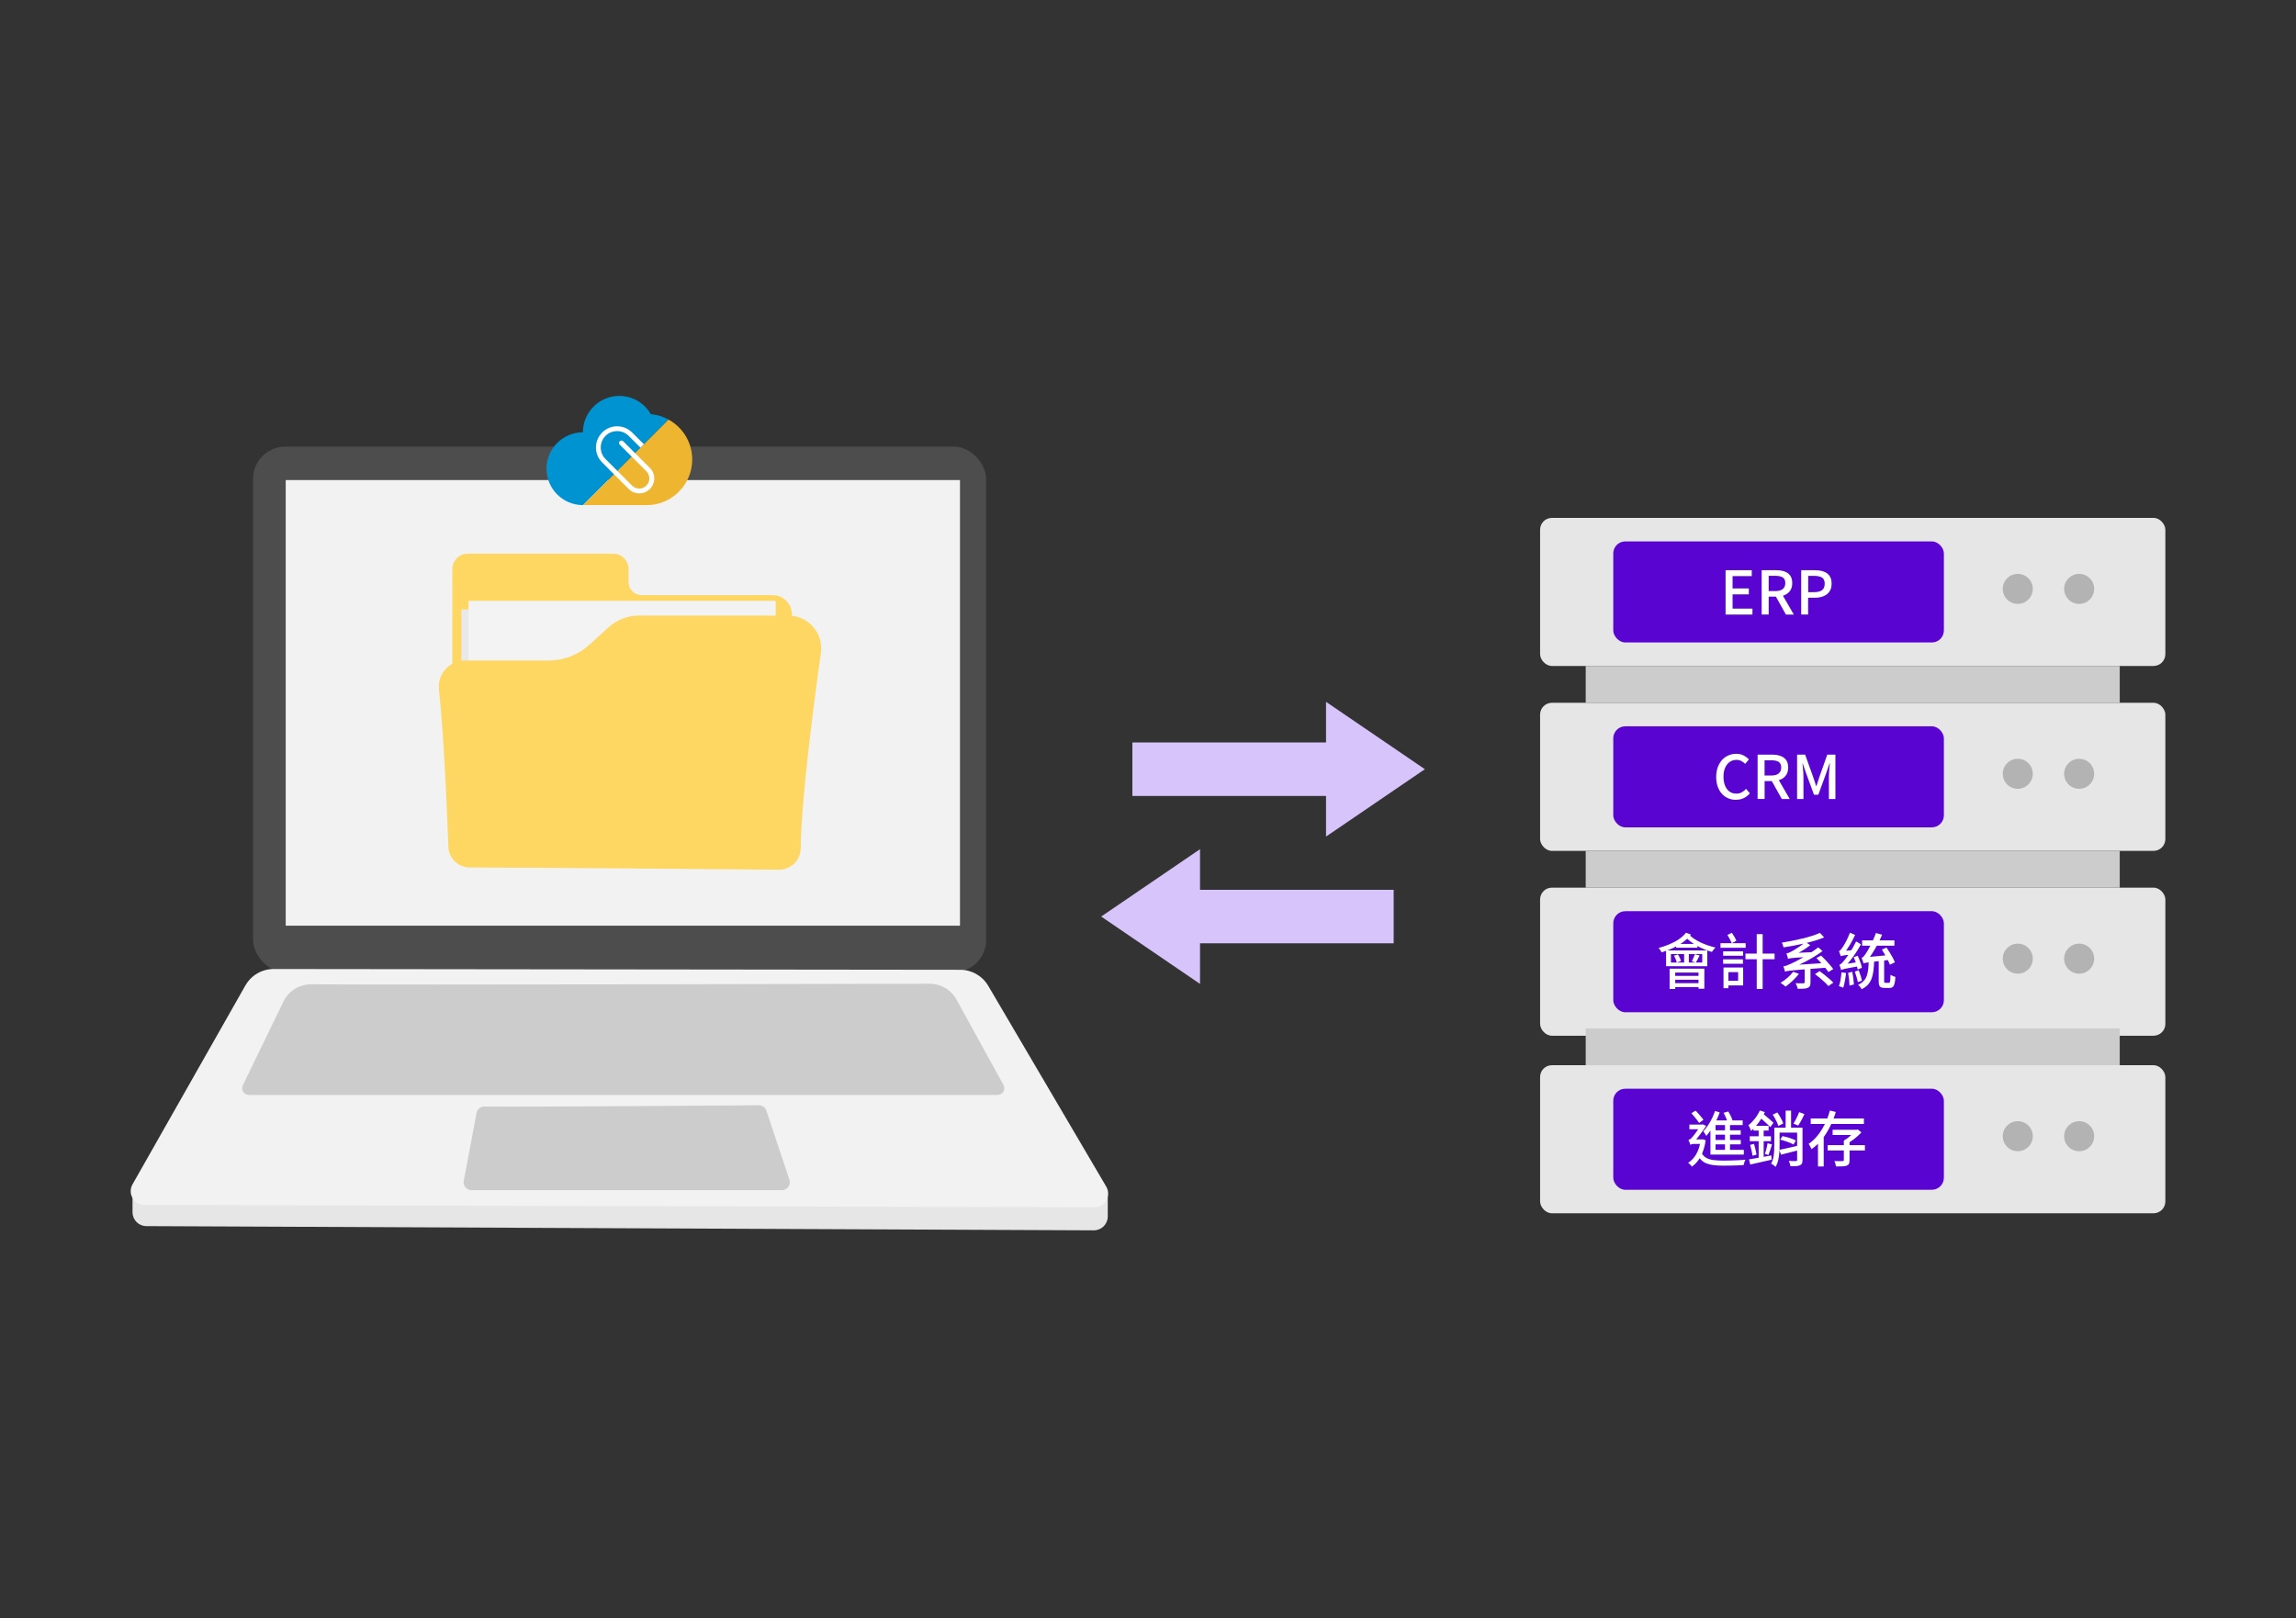 <?xml version="1.0" encoding="UTF-8"?><svg id="b" xmlns="http://www.w3.org/2000/svg" viewBox="0 0 610 430"><rect x="0" y="0" width="610" height="430" fill="#333333" stroke="none"/><path d="M35.21,317.98v4.14c0,2.03,1.64,3.67,3.67,3.68l251.73,1.12c2.04,0,3.7-1.64,3.7-3.68v-5.84s-259.09,1.3-259.09.58Z" fill="#e6e6e6"/><rect x="67.24" y="118.67" width="194.75" height="139.67" rx="8.57" ry="8.57" fill="#4d4d4d"/><path d="M65.2,261.84l-30,52.87c-1.38,2.43.37,5.45,3.17,5.46l252.37.62c2.83,0,4.59-3.06,3.16-5.5l-31.35-53.35c-1.54-2.63-4.36-4.24-7.41-4.25l-182.43-.21c-3.1,0-5.97,1.66-7.5,4.36Z" fill="#f2f2f2"/><rect x="75.91" y="127.56" width="179.14" height="118.41" fill="#f2f2f2"/><path d="M75.3,266.15l-10.79,22.23c-.58,1.19.29,2.56,1.61,2.56h198.93c1.36,0,2.22-1.46,1.56-2.64l-12.48-22.68c-1.44-2.62-4.19-4.24-7.17-4.23-24.93.06-138.66.34-164.26.16-3.15-.02-6.03,1.77-7.41,4.6Z" fill="#ccc"/><path d="M126.61,295.73l-3.4,18.05c-.24,1.28.74,2.46,2.04,2.46h82.52c1.42,0,2.42-1.39,1.97-2.74l-6.13-18.39c-.28-.85-1.09-1.43-1.99-1.42-9.65.07-62.66.46-72.95.34-1.01-.01-1.88.7-2.06,1.69Z" fill="#ccc"/><path d="M166.99,154.67v-3.47c0-2.25-1.82-4.07-4.07-4.07h-38.67c-2.25,0-4.07,1.82-4.07,4.07v71.07h90.2v-59.05c0-2.81-2.28-5.08-5.08-5.08h-34.84c-1.91,0-3.46-1.55-3.46-3.46Z" fill="#fdd762"/><rect x="122.56" y="161.94" width="81.61" height="58.99" fill="#e9e9e9"/><rect x="124.47" y="159.65" width="81.61" height="58.99" fill="#f3f3f3"/><path d="M119.13,225.02c-.36-9.76-1.22-30.1-2.51-41.77-.46-4.13,2.77-7.74,6.92-7.74h22.24c3.97,0,7.81-1.48,10.75-4.15l5.17-4.69c2.2-2,5.07-3.1,8.04-3.1h39.72c5.29,0,9.36,4.68,8.63,9.92-1.95,13.92-5.21,38.99-5.38,51.99-.04,3.13-2.61,5.64-5.74,5.61-17.04-.15-65.74-.58-82.17-.59-3.06,0-5.57-2.42-5.68-5.48Z" fill="#fdd762"/><rect x="409.17" y="137.61" width="166.12" height="39.35" rx="3.14" ry="3.14" fill="#e6e6e6"/><rect x="421.29" y="176.96" width="141.88" height="9.77" fill="#ccc"/><rect x="428.61" y="143.86" width="87.84" height="26.85" rx="3.2" ry="3.2" fill="#5904d1"/><rect x="409.17" y="186.74" width="166.12" height="39.35" rx="3.14" ry="3.14" fill="#e6e6e6"/><rect x="421.29" y="226.09" width="141.88" height="9.77" fill="#ccc"/><rect x="409.17" y="235.86" width="166.12" height="39.35" rx="3.14" ry="3.14" fill="#e6e6e6"/><path d="M540.07,156.48c0,2.2-1.78,3.99-3.99,3.99s-3.99-1.78-3.99-3.99,1.78-3.99,3.99-3.99,3.99,1.78,3.99,3.99Z" fill="#b3b3b3"/><path d="M556.38,156.48c0,2.2-1.78,3.99-3.99,3.99s-3.99-1.78-3.99-3.99,1.78-3.99,3.99-3.99,3.99,1.78,3.99,3.99Z" fill="#b3b3b3"/><path d="M540.07,205.61c0,2.2-1.78,3.99-3.99,3.99s-3.99-1.78-3.99-3.99,1.78-3.99,3.99-3.99,3.99,1.78,3.99,3.99Z" fill="#b3b3b3"/><path d="M556.38,205.61c0,2.2-1.78,3.99-3.99,3.99s-3.99-1.78-3.99-3.99,1.78-3.99,3.99-3.99,3.99,1.78,3.99,3.99Z" fill="#b3b3b3"/><path d="M540.07,254.73c0,2.2-1.78,3.99-3.99,3.99s-3.99-1.78-3.99-3.99,1.78-3.99,3.99-3.99,3.99,1.78,3.99,3.99Z" fill="#b3b3b3"/><path d="M556.38,254.73c0,2.2-1.78,3.99-3.99,3.99s-3.99-1.78-3.99-3.99,1.78-3.99,3.99-3.99,3.99,1.78,3.99,3.99Z" fill="#b3b3b3"/><rect x="421.29" y="273.27" width="141.88" height="9.77" fill="#ccc"/><rect x="409.17" y="283.04" width="166.12" height="39.35" rx="3.14" ry="3.14" fill="#e6e6e6"/><path d="M540.07,301.91c0,2.2-1.78,3.99-3.99,3.99s-3.99-1.78-3.99-3.99,1.78-3.99,3.99-3.99,3.99,1.78,3.99,3.99Z" fill="#b3b3b3"/><path d="M556.38,301.91c0,2.2-1.78,3.99-3.99,3.99s-3.99-1.78-3.99-3.99,1.78-3.99,3.99-3.99,3.99,1.78,3.99,3.99Z" fill="#b3b3b3"/><path d="M458.45,163.3v-11.79h6.96v1.57h-5.1v3.28h4.32v1.57h-4.32v3.79h5.28v1.58h-7.14Z" fill="#fff"/><path d="M468.04,163.3v-11.79h3.86c.81,0,1.54.11,2.18.33s1.15.58,1.52,1.07c.37.5.56,1.17.56,2.02s-.19,1.5-.56,2.03c-.37.53-.88.93-1.52,1.19-.64.26-1.37.39-2.18.39h-2v4.75h-1.86ZM469.9,157.06h1.78c.85,0,1.51-.18,1.96-.54.45-.36.68-.89.68-1.59s-.23-1.21-.68-1.5c-.45-.28-1.11-.42-1.96-.42h-1.78v4.05ZM474.48,163.3l-2.93-5.25,1.38-1.07,3.65,6.32h-2.1Z" fill="#fff"/><path d="M478.54,163.3v-11.79h3.57c.88,0,1.66.11,2.34.34s1.2.6,1.59,1.12.58,1.22.58,2.12-.19,1.55-.58,2.1c-.38.55-.91.96-1.58,1.23-.67.27-1.43.41-2.3.41h-1.78v4.46h-1.86ZM480.4,157.34h1.62c.93,0,1.62-.18,2.08-.54.46-.36.69-.93.69-1.7s-.24-1.33-.72-1.63c-.48-.3-1.19-.45-2.13-.45h-1.54v4.32Z" fill="#fff"/><rect x="428.61" y="192.99" width="87.84" height="26.85" rx="3.2" ry="3.2" fill="#5904d1"/><path d="M461.21,212.53c-.74,0-1.42-.14-2.06-.41-.63-.27-1.19-.67-1.67-1.19s-.85-1.16-1.12-1.91-.4-1.61-.4-2.58.14-1.82.42-2.58c.28-.76.66-1.4,1.14-1.93.48-.53,1.04-.93,1.7-1.21.65-.28,1.35-.42,2.1-.42s1.37.15,1.94.45,1.03.65,1.39,1.04l-.99,1.18c-.31-.31-.65-.56-1.03-.76s-.8-.3-1.27-.3c-.68,0-1.28.18-1.8.54s-.92.88-1.22,1.54-.44,1.46-.44,2.38.14,1.73.42,2.41c.28.68.67,1.2,1.18,1.56.51.36,1.11.54,1.81.54.53,0,1.01-.11,1.43-.34.42-.23.81-.54,1.16-.92l1.01,1.18c-.48.55-1.02.98-1.62,1.27s-1.29.44-2.06.44Z" fill="#fff"/><path d="M466.96,212.31v-11.79h3.86c.81,0,1.54.11,2.18.33s1.15.58,1.52,1.07c.37.5.56,1.17.56,2.02s-.19,1.5-.56,2.03c-.37.53-.88.93-1.52,1.19-.64.26-1.37.39-2.18.39h-2v4.75h-1.86ZM468.81,206.07h1.78c.85,0,1.51-.18,1.96-.54.45-.36.68-.89.68-1.59s-.23-1.21-.68-1.5c-.45-.28-1.11-.42-1.96-.42h-1.78v4.05ZM473.39,212.31l-2.93-5.25,1.38-1.07,3.65,6.32h-2.1Z" fill="#fff"/><path d="M477.45,212.31v-11.79h2.14l2.14,5.97c.14.38.27.78.4,1.18.13.4.26.8.38,1.19h.08c.14-.39.27-.79.39-1.19.12-.4.25-.79.38-1.18l2.11-5.97h2.16v11.79h-1.73v-5.82c0-.35.01-.74.04-1.17s.06-.86.1-1.3c.04-.44.08-.83.12-1.18h-.08l-.94,2.72-2.05,5.62h-1.15l-2.06-5.62-.94-2.72h-.06c.04.35.08.75.12,1.18s.07.87.1,1.3c.03.43.04.82.04,1.17v5.82h-1.68Z" fill="#fff"/><rect x="428.61" y="242.12" width="87.84" height="26.85" rx="3.2" ry="3.2" fill="#5904d1"/><path d="M447.92,247.84l1.34.48c-.58.75-1.28,1.42-2.11,2.02-.83.6-1.73,1.12-2.7,1.58-.97.45-1.96.83-2.98,1.14-.05-.1-.13-.22-.22-.37s-.2-.3-.3-.45c-.11-.15-.21-.27-.3-.35.98-.26,1.94-.58,2.86-.97.93-.39,1.77-.84,2.54-1.36s1.39-1.09,1.88-1.72ZM442.65,252.54h10.94v4.19h-10.94v-4.19ZM443.58,257.39h9.23v5.33h-1.55v-4.3h-6.19v4.37h-1.49v-5.39ZM443.93,253.52v2.24h8.32v-2.24h-8.32ZM444.45,259.31h7.46v1.02h-7.46v-1.02ZM444.45,261.24h7.47v1.04h-7.47v-1.04ZM444.73,253.95l1.06-.34c.18.28.35.58.5.91.15.33.26.62.31.86l-1.12.38c-.05-.26-.15-.55-.29-.9-.14-.34-.29-.65-.46-.93ZM445.33,250.81h5.63v1.02h-5.63v-1.02ZM447.44,252.88h1.25v3.36h-1.25v-3.36ZM448.86,248.46c.36.36.8.71,1.32,1.05s1.08.65,1.7.94,1.25.54,1.92.77c.67.22,1.33.41,1.98.56-.16.13-.33.31-.52.54-.19.24-.33.44-.44.62-.65-.18-1.31-.41-1.98-.68-.67-.27-1.32-.58-1.94-.93s-1.21-.72-1.74-1.13c-.54-.41-1.02-.83-1.43-1.26l1.15-.48ZM450.28,253.55l1.28.35c-.18.34-.36.68-.54,1.02-.18.34-.34.62-.49.86l-1.04-.34c.13-.26.27-.57.43-.93.16-.36.28-.68.35-.96Z" fill="#fff"/><path d="M457.1,250.62h6.69v1.22h-6.69v-1.22ZM457.8,252.78h5.3v1.18h-5.3v-1.18ZM457.8,254.92h5.26v1.17h-5.26v-1.17ZM457.9,257.08h1.3v5.49h-1.3v-5.49ZM458.56,257.08h4.56v4.77h-4.56v-1.25h3.23v-2.29h-3.23v-1.23ZM458.94,248.44l1.17-.59c.23.33.46.69.69,1.08.22.39.4.73.53,1.03l-1.22.67c-.12-.29-.29-.64-.51-1.06-.22-.42-.44-.8-.66-1.13ZM463.74,253.39h7.73v1.49h-7.73v-1.49ZM466.73,248.22h1.57v14.56h-1.57v-14.56Z" fill="#fff"/><path d="M476.4,258.22l1.54.54c-.32.42-.68.83-1.08,1.25-.4.42-.81.81-1.24,1.17-.43.36-.84.69-1.25.98-.1-.1-.22-.21-.38-.34-.16-.13-.33-.25-.5-.37-.17-.12-.32-.21-.45-.29.63-.37,1.25-.82,1.86-1.35.61-.53,1.11-1.06,1.5-1.59ZM483.52,247.88l1.12,1.2c-.71.3-1.5.58-2.37.84-.86.26-1.77.5-2.71.73-.94.22-1.9.42-2.87.6-.97.18-1.92.34-2.85.49-.03-.18-.09-.4-.18-.65-.09-.25-.18-.46-.26-.62.92-.15,1.85-.32,2.79-.5.94-.19,1.86-.39,2.76-.61.9-.22,1.73-.45,2.51-.7.78-.25,1.47-.51,2.06-.78ZM474.24,258.19c-.02-.1-.06-.23-.1-.4-.05-.17-.1-.35-.16-.54s-.12-.34-.18-.47c.29-.04.61-.13.96-.26s.77-.3,1.25-.53c.28-.13.68-.33,1.2-.59.52-.27,1.12-.59,1.78-.97.67-.38,1.35-.8,2.06-1.26s1.38-.94,2.02-1.44l1.14.99c-1.43,1.04-2.91,1.95-4.43,2.75-1.53.8-3.03,1.49-4.51,2.06v.03c-.2.08-.37.14-.51.21-.14.06-.26.13-.36.2s-.15.14-.15.2ZM474.24,258.19l-.03-1.14.96-.53,10.08-.67c-.02.2-.03.43-.03.68s0,.45.02.6c-1.56.12-2.89.22-4.01.3-1.11.09-2.06.16-2.83.23s-1.41.12-1.9.17c-.49.04-.88.08-1.17.12-.29.04-.51.08-.67.11-.16.04-.3.08-.42.12ZM475.04,254.78c-.02-.11-.06-.25-.1-.42-.05-.17-.1-.35-.16-.54-.06-.19-.12-.34-.18-.47.2-.03.41-.09.62-.17s.45-.19.71-.34c.19-.1.5-.27.92-.52.42-.25.88-.55,1.38-.9.5-.35.97-.73,1.41-1.12l1.33.85c-.78.59-1.59,1.14-2.45,1.65-.85.51-1.69.94-2.51,1.28v.05c-.19.07-.35.15-.48.22s-.24.14-.34.22c-.1.08-.14.15-.14.22ZM475.04,254.78l-.02-1.06.8-.45,6-.29c-.05.18-.1.39-.13.63-.03.24-.05.44-.06.58-1.09.06-2,.12-2.74.17-.74.05-1.34.09-1.8.12-.46.03-.83.06-1.1.1-.27.03-.47.06-.61.1s-.26.06-.35.1ZM479.47,256.76h1.54v4.3c0,.39-.05.7-.15.92-.1.22-.31.39-.62.52-.3.12-.66.19-1.09.21-.43.02-.94.03-1.54.03-.03-.22-.1-.48-.22-.76-.11-.28-.23-.53-.34-.73.31.01.61.02.89.03.28.01.53.01.74,0,.21,0,.37,0,.46,0,.13-.01.21-.04.26-.07.04-.04.06-.1.06-.18v-4.27ZM482.2,258.84l1.22-.8c.42.3.86.63,1.32.99.46.36.9.73,1.31,1.09.41.36.75.69,1.02.99l-1.31.9c-.25-.3-.57-.63-.96-1.01-.39-.37-.82-.75-1.28-1.13-.46-.38-.9-.72-1.31-1.03ZM482.59,254.56l1.25-.64c.39.37.79.78,1.2,1.21.41.43.79.86,1.14,1.27s.65.78.87,1.1l-1.28.78c-.21-.33-.5-.71-.86-1.15s-.74-.88-1.14-1.33c-.41-.45-.8-.86-1.18-1.25Z" fill="#fff"/><path d="M489.26,258.35l1.2.19c-.07.7-.18,1.41-.31,2.12-.13.71-.28,1.31-.44,1.8-.14-.08-.33-.16-.57-.24-.24-.09-.43-.15-.58-.19.19-.48.34-1.05.45-1.71s.19-1.32.26-1.97ZM489.04,254.08c-.02-.11-.06-.24-.12-.41-.06-.17-.12-.34-.18-.51-.06-.18-.12-.32-.17-.44.14-.04.28-.14.42-.3.14-.16.3-.35.46-.58.1-.12.22-.31.38-.58s.34-.58.54-.95.39-.77.59-1.19c.2-.43.38-.85.54-1.28l1.36.58c-.4.89-.85,1.76-1.37,2.62-.52.86-1.04,1.62-1.58,2.27v.03c-.18.1-.33.18-.44.26-.11.07-.21.15-.3.24-.09.08-.14.17-.14.24ZM489.15,257.74c-.02-.1-.06-.23-.11-.4-.05-.17-.11-.35-.18-.53-.06-.18-.13-.34-.19-.46.19-.04.38-.16.58-.34.19-.19.41-.43.66-.73.13-.15.32-.39.58-.74.26-.34.54-.75.85-1.22.31-.47.62-.98.94-1.53.31-.55.6-1.1.86-1.64l1.26.77c-.39.74-.83,1.47-1.3,2.19-.47.73-.97,1.42-1.49,2.07s-1.04,1.25-1.56,1.78v.03c-.17.1-.32.18-.44.26-.12.07-.23.15-.31.24-.09.08-.13.17-.13.24ZM489.04,254.08l-.03-1.01.61-.4,2.8-.21c-.04.17-.08.37-.1.58-.02.22-.03.4-.03.54-.63.06-1.14.12-1.54.17-.4.05-.71.09-.94.13-.22.04-.39.07-.5.1-.11.03-.2.06-.26.1ZM489.15,257.74l-.06-1.07.61-.43,4.13-.62c-.02.17-.04.37-.04.59,0,.22,0,.41,0,.54-.94.17-1.7.31-2.27.41-.58.1-1.02.19-1.34.26-.31.07-.54.13-.69.18-.14.05-.26.1-.34.15ZM491.02,258.49l1.1-.26c.1.53.19,1.11.27,1.74.08.62.14,1.17.16,1.62l-1.17.29c-.01-.46-.05-1-.12-1.63-.07-.63-.15-1.22-.25-1.76ZM492.49,254.35l1.06-.4c.16.34.32.71.47,1.1.15.39.29.77.41,1.14.12.36.2.68.24.96l-1.12.46c-.04-.29-.12-.62-.22-.99-.11-.37-.23-.76-.38-1.16-.14-.4-.3-.77-.46-1.11ZM492.8,258.16l1.02-.35c.17.44.34.92.5,1.43.17.52.29.96.36,1.34l-1.09.4c-.06-.38-.18-.84-.34-1.37s-.31-1.01-.46-1.45ZM496.49,255.2h1.44c-.03.96-.09,1.83-.18,2.62s-.25,1.49-.47,2.12c-.22.63-.55,1.19-.98,1.67s-1,.9-1.71,1.24c-.05-.13-.13-.26-.23-.41-.1-.14-.21-.29-.34-.42-.12-.14-.24-.26-.36-.35.62-.29,1.11-.63,1.48-1.02.37-.39.65-.85.83-1.38s.31-1.12.38-1.79c.07-.67.11-1.43.14-2.27ZM495.1,256c-.02-.11-.06-.25-.12-.42-.06-.18-.12-.36-.19-.56s-.14-.36-.2-.49c.18-.05.36-.18.54-.38.18-.2.37-.46.58-.78.12-.16.28-.42.5-.79.21-.37.45-.8.71-1.3.26-.5.52-1.04.78-1.62.26-.58.49-1.16.69-1.74l1.65.45c-.35.84-.74,1.67-1.18,2.49-.43.82-.88,1.59-1.34,2.32-.46.73-.91,1.39-1.36,1.98v.03c-.21.12-.39.22-.53.3-.14.08-.26.18-.37.27-.11.1-.16.18-.16.26ZM494.73,249.88h8.58v1.41h-8.58v-1.41ZM495.1,256l-.03-1.15.8-.5,6.14-.59c.01.2.03.43.06.67.03.25.06.45.09.61-1.16.13-2.14.24-2.93.33-.79.09-1.43.17-1.93.23-.5.06-.89.12-1.17.16-.28.04-.5.08-.66.12-.15.04-.28.08-.38.12ZM499.16,254.84h1.42v5.79c0,.22.02.37.06.43.04.06.14.1.3.1h.91c.11,0,.19-.05.24-.16.05-.11.09-.31.12-.62.03-.3.05-.77.06-1.38.11.07.24.15.39.23s.31.15.47.21c.16.06.3.1.43.14-.03.77-.1,1.36-.22,1.78-.11.42-.27.72-.48.89-.21.17-.49.26-.86.26h-1.3c-.42,0-.74-.06-.97-.17-.23-.11-.39-.3-.47-.58-.09-.27-.13-.65-.13-1.13v-5.79ZM499.98,252.32l1.23-.54c.28.42.56.86.86,1.33.29.47.56.93.8,1.38.24.45.43.86.57,1.21l-1.33.64c-.13-.35-.31-.76-.54-1.22-.23-.46-.48-.93-.76-1.42-.28-.49-.56-.95-.83-1.38Z" fill="#fff"/><rect x="428.61" y="289.29" width="87.84" height="26.85" rx="3.2" ry="3.2" fill="#5904d1"/><path d="M451.82,302.76h.37l.24-.03.74.27c-.27,1.74-.72,3.19-1.36,4.34-.64,1.16-1.41,2.04-2.32,2.65-.06-.11-.16-.23-.27-.36-.12-.13-.24-.26-.37-.38s-.25-.22-.35-.28c.86-.53,1.58-1.3,2.16-2.3.58-1,.96-2.22,1.17-3.65v-.26ZM449.1,304.2c-.02-.12-.07-.26-.14-.42s-.14-.32-.2-.49c-.06-.17-.12-.3-.18-.39.13-.03.26-.08.38-.15s.27-.18.42-.34c.13-.12.3-.32.53-.61.22-.29.47-.61.73-.97.26-.36.51-.7.74-1.04s.41-.61.55-.82v-.05l.43-.18.94.43c-.19.28-.42.6-.68.97s-.54.75-.82,1.14-.57.76-.86,1.12c-.28.36-.54.66-.78.92-.21.12-.39.22-.54.31-.14.09-.27.19-.38.29-.11.1-.16.2-.16.28ZM448.84,298.82h3.46v1.23h-3.46v-1.23ZM449.1,304.2v-1.12l.62-.32h2.56v1.2h-2.21c-.2,0-.4.02-.59.07-.19.05-.32.1-.38.17ZM449.36,295.8l1.12-.69c.26.26.51.53.78.83s.51.59.74.86.43.52.58.74l-1.15.83c-.15-.22-.34-.49-.57-.78-.23-.3-.47-.6-.74-.92-.26-.31-.51-.6-.76-.87ZM451.88,305.99c.31.7.74,1.23,1.28,1.57.54.34,1.21.57,1.99.67s1.68.16,2.7.16c.57,0,1.2-.01,1.89-.03s1.39-.05,2.1-.08,1.34-.07,1.9-.13c-.08.11-.14.25-.21.42-.06.17-.12.35-.17.53-.05.18-.09.34-.12.48-.52.03-1.09.06-1.7.08-.61.02-1.23.04-1.86.05-.63.01-1.25.02-1.86.02-.94,0-1.77-.04-2.5-.13-.73-.08-1.38-.24-1.94-.46-.56-.22-1.05-.55-1.46-.98-.42-.43-.77-1.01-1.07-1.72l1.02-.43ZM455.64,295.21l1.26.37c-.28.78-.61,1.55-.98,2.31s-.79,1.48-1.23,2.15c-.44.67-.9,1.26-1.37,1.78-.05-.1-.13-.22-.22-.38-.1-.15-.19-.31-.3-.46-.1-.16-.19-.28-.28-.38.64-.66,1.23-1.47,1.78-2.42.55-.95,1-1.94,1.34-2.97ZM455.79,297.72h7.2v1.23h-7.2v7.84h-1.36v-7.82l1.17-1.25h.19ZM455.08,300.33h7.39v1.17h-7.39v-1.17ZM455.08,305.54h8.22v1.25h-8.22v-1.25ZM455.15,302.9h7.34v1.17h-7.34v-1.17ZM457.92,295.69l1.25-.35c.25.4.48.83.7,1.3.22.47.38.88.47,1.21l-1.31.42c-.1-.33-.25-.74-.45-1.22-.2-.49-.42-.94-.66-1.35ZM458.3,298.21h1.33v7.95h-1.33v-7.95Z" fill="#fff"/><path d="M467.55,295.06l1.33.45c-.28.63-.61,1.25-1.01,1.86s-.82,1.18-1.26,1.71c-.45.53-.91,1.01-1.38,1.42-.04-.12-.1-.27-.18-.46-.08-.19-.17-.39-.26-.58-.1-.2-.19-.35-.27-.47.61-.48,1.18-1.06,1.72-1.75.54-.69.98-1.41,1.32-2.17ZM464.67,308.07c.48-.08,1.04-.18,1.68-.29.64-.11,1.33-.23,2.06-.36.73-.13,1.46-.27,2.2-.41l.08,1.14c-1,.22-2,.45-3,.68-1,.23-1.89.43-2.68.6l-.34-1.36ZM464.88,301.92h5.62v1.3h-5.62v-1.3ZM464.99,304.21l1.02-.26c.14.45.27.94.39,1.47.12.53.22.99.28,1.38l-1.09.3c-.04-.39-.12-.86-.24-1.4-.12-.54-.24-1.04-.37-1.5ZM465.85,299.14h4.03v1.28h-4.03v-1.28ZM467.24,299.69h1.33v8.5l-1.33.24v-8.74ZM467.34,296.73l.82-1.01c.33.27.68.56,1.06.89s.74.64,1.09.94c.35.3.63.57.86.79l-.85,1.17c-.21-.25-.49-.53-.84-.86s-.71-.66-1.08-1c-.37-.34-.73-.65-1.06-.93ZM469.61,303.78l1.17.32c-.15.48-.31.98-.47,1.5-.17.52-.32.95-.46,1.3l-.94-.29c.08-.26.17-.55.26-.89s.18-.67.26-1.02c.09-.34.14-.65.18-.93ZM471.39,299.64h1.41v4.66c0,.6-.02,1.24-.07,1.94-.05.69-.15,1.37-.3,2.04-.15.67-.39,1.26-.7,1.77-.08-.08-.2-.18-.34-.3-.14-.11-.29-.22-.44-.33-.15-.11-.28-.18-.4-.22.27-.47.46-.98.58-1.54.12-.56.19-1.13.22-1.71.03-.58.05-1.13.05-1.64v-4.66ZM470.97,296.18l1.22-.58c.22.3.44.62.65.98.21.35.39.7.56,1.03.17.34.29.64.36.92l-1.31.66c-.06-.28-.17-.59-.33-.94-.16-.35-.33-.7-.53-1.06s-.4-.7-.62-1.01ZM471.95,299.64h5.84v1.31h-5.84v-1.31ZM472.72,305.53c.46-.08.98-.19,1.57-.33.59-.13,1.21-.27,1.87-.42l1.98-.45.14,1.18c-.89.23-1.77.46-2.66.69s-1.7.43-2.44.61l-.46-1.28ZM472.97,302.81l.61-.94c.39.09.81.19,1.26.31.44.12.87.26,1.27.42.41.16.74.31,1.01.46l-.64,1.06c-.26-.16-.58-.32-.98-.48s-.81-.31-1.26-.46-.87-.27-1.27-.35ZM474.41,295.11h1.44v5.46h-1.44v-5.46ZM477.47,299.64h1.42v8.58c0,.37-.04.67-.14.9s-.27.39-.54.51c-.26.12-.59.19-1,.22-.41.03-.92.04-1.53.04-.02-.2-.08-.44-.16-.72-.09-.28-.18-.51-.27-.7.42.02.8.04,1.16.04.36,0,.6,0,.73,0s.21-.04.26-.08c.04-.04.06-.12.06-.22v-8.54ZM478,295.51l1.41.53c-.26.54-.53,1.09-.82,1.63-.29.54-.57,1.01-.84,1.41l-1.26-.51c.17-.28.35-.59.54-.94.19-.35.37-.71.54-1.09.17-.37.31-.71.43-1.02Z" fill="#fff"/><path d="M486.17,295.09l1.57.38c-.38,1.26-.87,2.5-1.46,3.72-.59,1.22-1.29,2.36-2.11,3.42s-1.79,1.97-2.9,2.74c-.05-.13-.12-.28-.21-.46-.09-.18-.18-.35-.27-.52-.1-.17-.19-.31-.27-.43.74-.5,1.4-1.08,1.99-1.75.59-.67,1.12-1.39,1.59-2.18.47-.78.88-1.59,1.22-2.42s.63-1.66.84-2.5ZM481.07,297.19h14.13v1.46h-14.13v-1.46ZM483,301.7h1.52v8.24h-1.52v-8.24ZM485.58,304.29h9.89v1.41h-9.89v-1.41ZM486.89,300.2h6.38v1.38h-6.38v-1.38ZM489.87,303.06h1.52v5.22c0,.41-.05.72-.15.94-.1.22-.3.39-.6.51-.3.11-.68.17-1.14.19s-1.03.03-1.7.03c-.03-.21-.09-.46-.17-.73-.08-.27-.17-.51-.28-.71.32.01.63.02.93.02.3,0,.56,0,.78,0s.38,0,.46-.02c.14-.01.23-.03.28-.07.05-.04.07-.11.07-.22v-5.18ZM492.89,300.2h.37l.32-.08.96.77c-.34.37-.73.75-1.16,1.12-.43.37-.88.73-1.34,1.06s-.92.63-1.35.89c-.1-.14-.23-.3-.4-.47-.17-.18-.31-.32-.42-.42.37-.21.75-.47,1.14-.77.38-.3.74-.61,1.08-.93s.61-.61.81-.88v-.29Z" fill="#fff"/><polygon points="378.56 204.39 352.3 186.49 352.3 197.28 300.85 197.28 300.85 211.5 352.3 211.5 352.3 222.29 378.56 204.39" fill="#d7c4fa"/><polygon points="292.56 243.54 318.82 261.44 318.82 250.65 370.27 250.65 370.27 236.43 318.82 236.43 318.82 225.64 292.56 243.54" fill="#d7c4fa"/><path d="M172.92,110.06c-1.67-2.9-4.8-4.86-8.38-4.86-5.34,0-9.67,4.33-9.67,9.67-5.34,0-9.67,4.33-9.67,9.67s4.33,9.67,9.67,9.67h.04l22.71-22.73c-1.42-.78-3.01-1.28-4.7-1.43Z" fill="#0093d2"/><path d="M177.62,111.49l-6.19,6.2-.54.54-.37.37-.42.42-4.19,4.2-1.53,1.53h0s-2.96,2.96-2.96,2.96h0l-6.51,6.51h16.92c6.66-.02,12.08-5.46,12.08-12.12,0-4.58-2.54-8.56-6.29-10.61Z" fill="#eeb531"/><path d="M172.64,124.32l-3.92-3.92-3.15-3.15c-.25-.25-.66-.25-.91,0-.1.1-.16.23-.18.36-.03.19.03.4.18.55l3.15,3.15,3.92,3.92c1.05,1.05,1.05,2.75,0,3.8-.09.09-.19.17-.29.25-.46.35-1.02.54-1.61.54-.72,0-1.39-.28-1.9-.79l-3.92-3.92-3.14-3.14c-1.61-1.61-1.69-4.16-.25-5.87.08-.1.16-.19.25-.28.82-.82,1.91-1.27,3.08-1.27s2.25.45,3.08,1.27l3.14,3.14.37-.37.54-.54-3.14-3.13c-1.06-1.06-2.48-1.65-3.98-1.65h0c-1.5,0-2.92.59-3.98,1.65-.08.08-.15.17-.23.25-1.96,2.21-1.89,5.6.23,7.71l3.14,3.14,3.92,3.92c.75.75,1.75,1.16,2.81,1.16.93,0,1.81-.32,2.52-.9.1-.08.2-.17.29-.26,1.55-1.55,1.55-4.07,0-5.61Z" fill="#fff"/></svg>